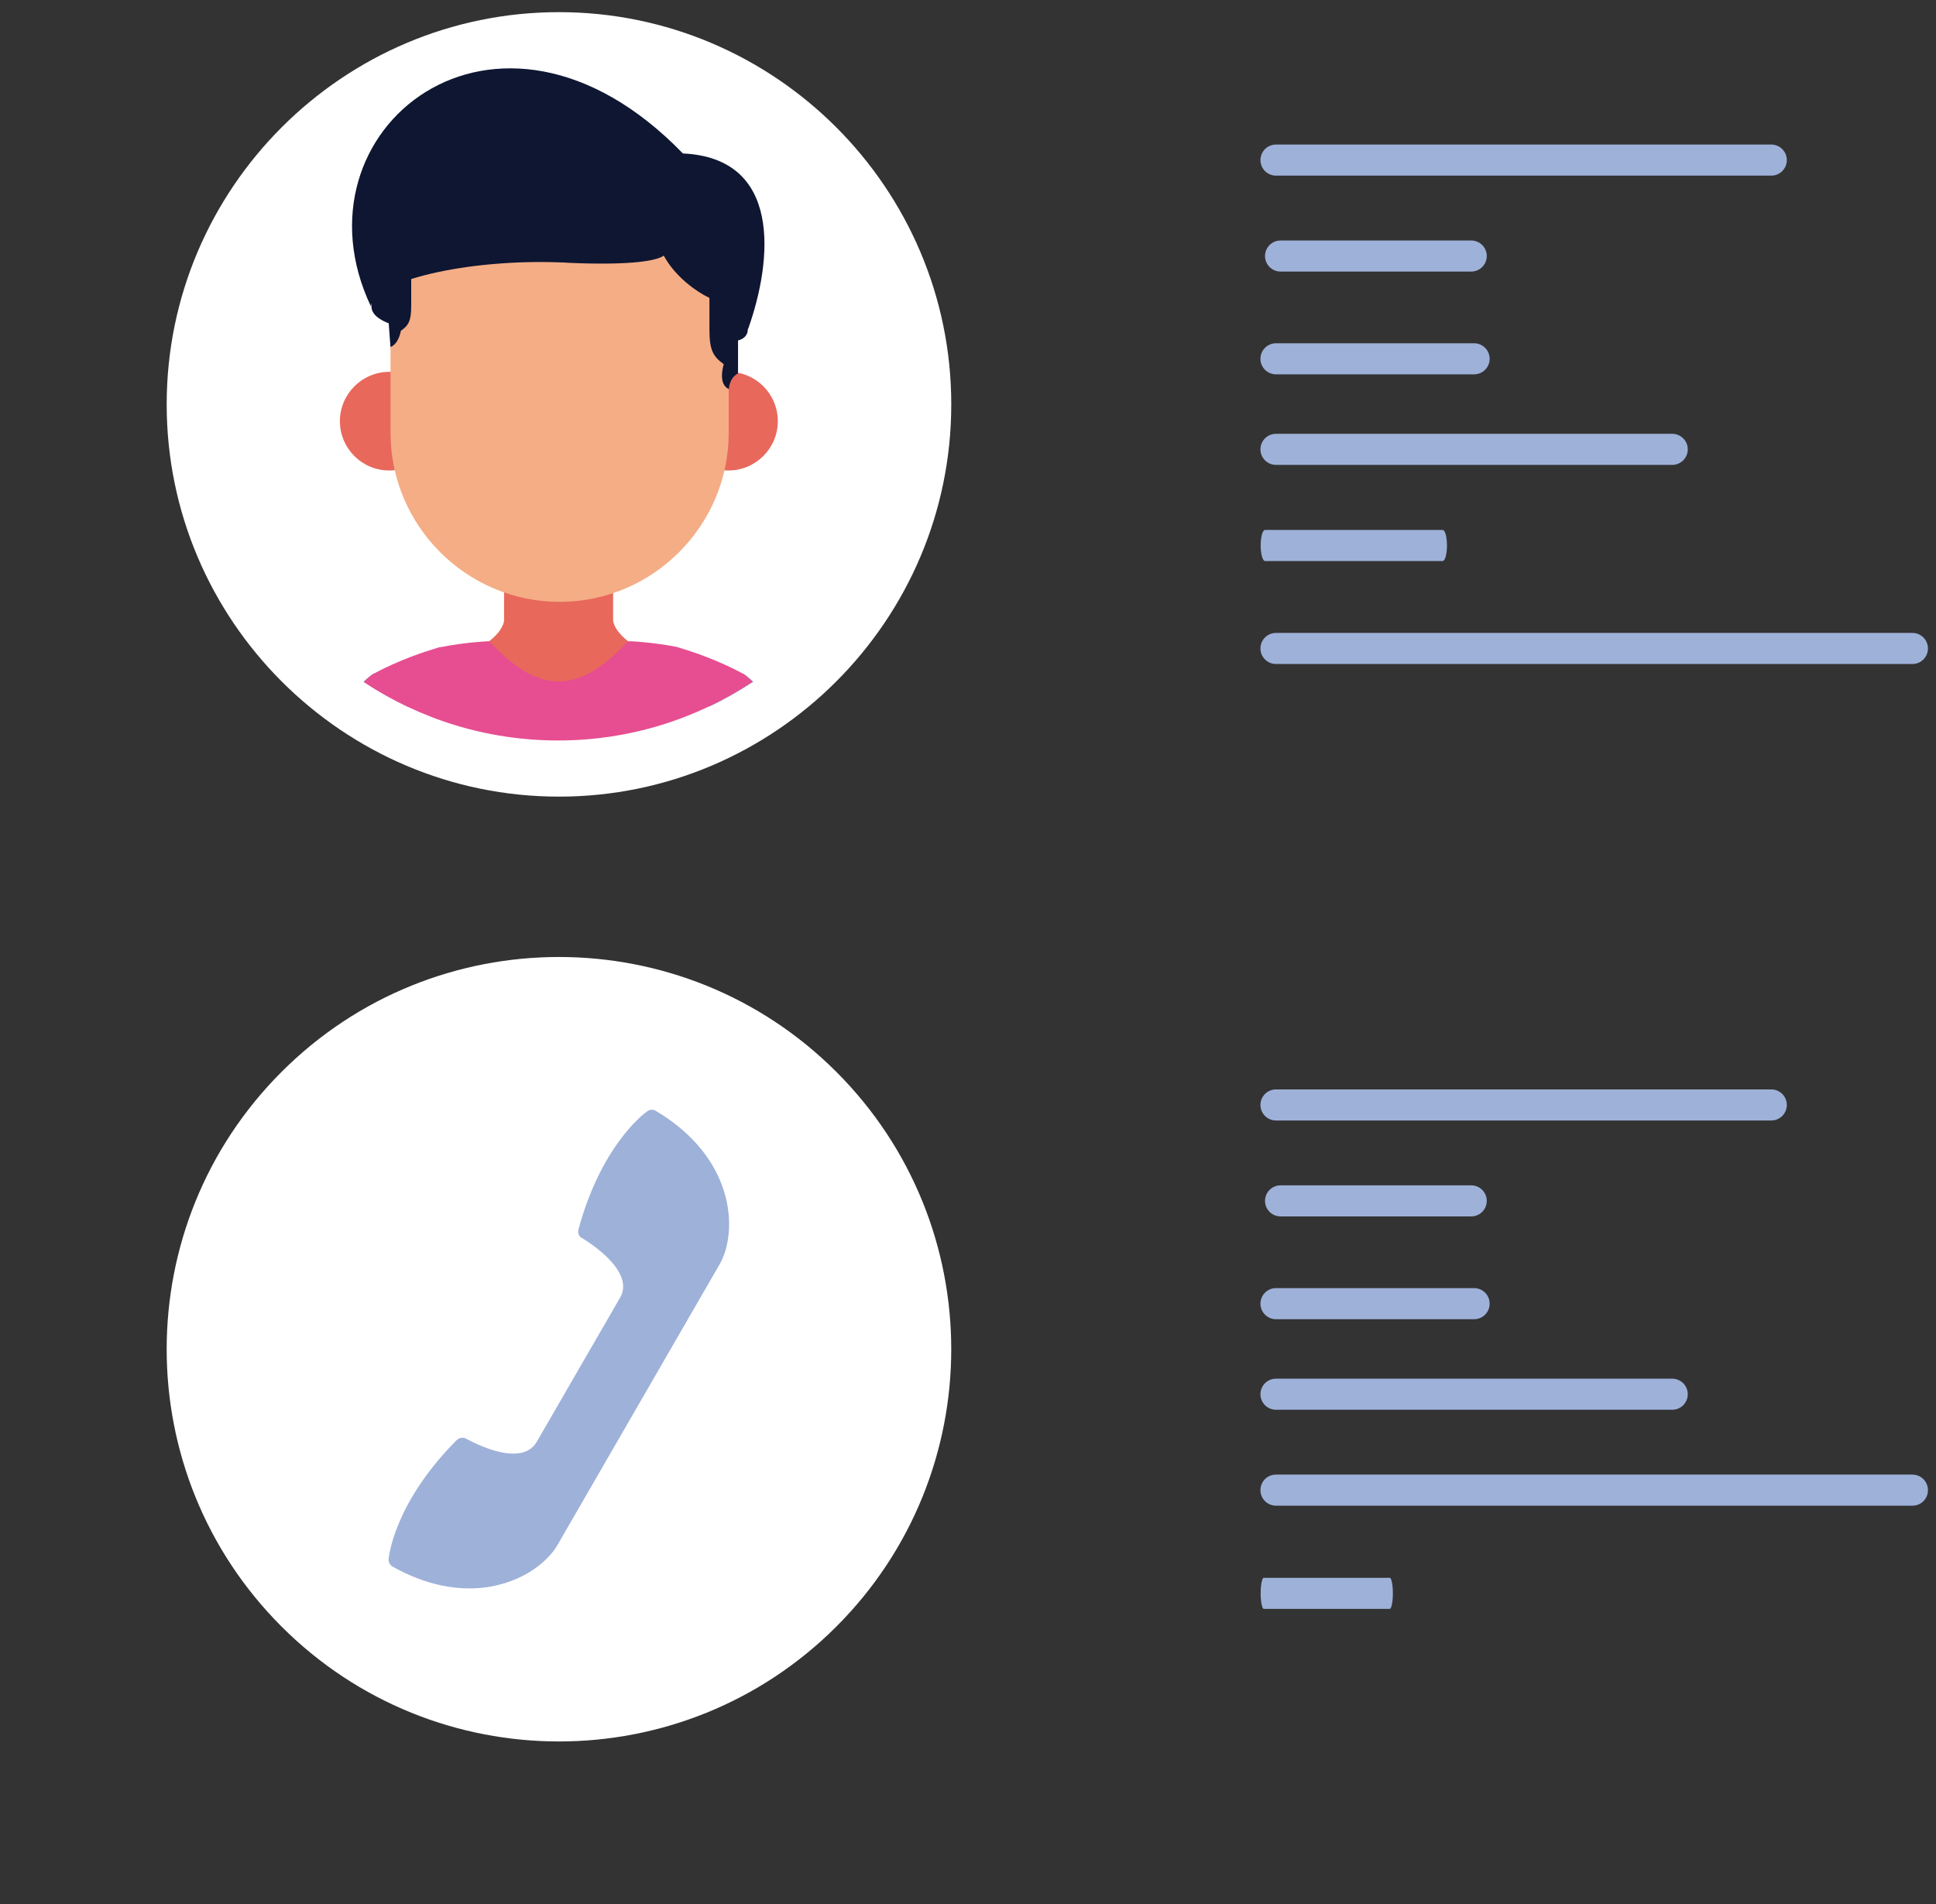 <svg width="123" height="121" viewBox="0 0 123 121" fill="none" xmlns="http://www.w3.org/2000/svg">
<rect x="0" y="0" width="123" height="121" fill="#333333" stroke="none"/>
<path fill-rule="evenodd" clip-rule="evenodd" d="M35.513 50.619C49.246 50.619 60.437 39.428 60.437 25.695C60.437 11.963 49.246 0.772 35.513 0.772C21.781 0.772 10.59 11.963 10.59 25.695C10.59 39.428 21.781 50.619 35.513 50.619Z" fill="white"/>
<path d="M53.136 103.355C62.869 93.622 62.869 77.841 53.136 68.108C43.403 58.375 27.622 58.375 17.889 68.108C8.156 77.841 8.156 93.622 17.889 103.355C27.622 113.088 43.403 113.088 53.136 103.355Z" fill="white"/>
<path fill-rule="evenodd" clip-rule="evenodd" d="M36.751 78.123C38.173 72.87 40.819 70.829 41.096 70.632C41.254 70.5 41.49 70.474 41.675 70.592C43.821 71.869 45.072 73.436 45.73 74.963C46.639 77.083 46.388 79.163 45.743 80.296L35.408 98.189C34.749 99.321 33.077 100.598 30.76 100.874C29.114 101.072 27.139 100.769 24.967 99.558C24.783 99.466 24.677 99.268 24.691 99.057C24.691 99.044 24.967 95.582 28.996 91.526C29.154 91.355 29.417 91.303 29.628 91.421C29.641 91.421 33.038 93.396 34.091 91.632L39.397 82.455C40.385 80.743 37.291 78.861 37.014 78.689C36.803 78.61 36.685 78.36 36.751 78.123Z" fill="#9EB1D9"/>
<path fill-rule="evenodd" clip-rule="evenodd" d="M81.067 11.16C80.528 11.16 80.08 10.726 80.08 10.172C80.08 9.633 80.515 9.185 81.067 9.185H112.535C113.074 9.185 113.522 9.62 113.522 10.172C113.522 10.712 113.088 11.16 112.535 11.16H81.067Z" fill="#9EB1D9"/>
<path fill-rule="evenodd" clip-rule="evenodd" d="M81.359 17.256C80.819 17.256 80.371 16.821 80.371 16.268C80.371 15.728 80.806 15.281 81.359 15.281H93.471C94.011 15.281 94.459 15.715 94.459 16.268C94.459 16.808 94.024 17.256 93.471 17.256H81.359Z" fill="#9EB1D9"/>
<path fill-rule="evenodd" clip-rule="evenodd" d="M81.067 23.786C80.528 23.786 80.08 23.352 80.08 22.799C80.08 22.259 80.515 21.811 81.067 21.811H93.654C94.194 21.811 94.642 22.245 94.642 22.799C94.642 23.338 94.207 23.786 93.654 23.786H81.067Z" fill="#9EB1D9"/>
<path fill-rule="evenodd" clip-rule="evenodd" d="M81.067 29.54C80.528 29.54 80.08 29.105 80.08 28.552C80.08 28.013 80.515 27.565 81.067 27.565H106.241C106.781 27.565 107.229 27.999 107.229 28.552C107.229 29.092 106.794 29.54 106.241 29.54H81.067Z" fill="#9EB1D9"/>
<path fill-rule="evenodd" clip-rule="evenodd" d="M80.37 35.649C80.225 35.649 80.094 35.215 80.094 34.662C80.094 34.122 80.212 33.674 80.37 33.674H91.654C91.812 33.674 91.93 34.109 91.93 34.662C91.93 35.202 91.812 35.649 91.654 35.649H80.37Z" fill="#9EB1D9"/>
<path fill-rule="evenodd" clip-rule="evenodd" d="M81.067 42.192C80.528 42.192 80.08 41.758 80.08 41.205C80.08 40.665 80.515 40.217 81.067 40.217H121.501C122.041 40.217 122.488 40.652 122.488 41.205C122.488 41.745 122.054 42.192 121.501 42.192H81.067Z" fill="#9EB1D9"/>
<path fill-rule="evenodd" clip-rule="evenodd" d="M81.067 71.198C80.528 71.198 80.08 70.763 80.08 70.21C80.08 69.67 80.515 69.223 81.067 69.223H112.535C113.074 69.223 113.522 69.657 113.522 70.21C113.522 70.75 113.088 71.198 112.535 71.198H81.067Z" fill="#9EB1D9"/>
<path fill-rule="evenodd" clip-rule="evenodd" d="M81.359 77.293C80.819 77.293 80.371 76.859 80.371 76.306C80.371 75.766 80.806 75.318 81.359 75.318H93.471C94.011 75.318 94.459 75.753 94.459 76.306C94.459 76.846 94.024 77.293 93.471 77.293H81.359Z" fill="#9EB1D9"/>
<path fill-rule="evenodd" clip-rule="evenodd" d="M81.067 83.824C80.528 83.824 80.08 83.389 80.08 82.836C80.08 82.296 80.515 81.849 81.067 81.849H93.654C94.194 81.849 94.642 82.283 94.642 82.836C94.642 83.376 94.207 83.824 93.654 83.824H81.067Z" fill="#9EB1D9"/>
<path fill-rule="evenodd" clip-rule="evenodd" d="M81.067 89.578C80.528 89.578 80.08 89.143 80.08 88.59C80.08 88.05 80.515 87.603 81.067 87.603H106.241C106.781 87.603 107.229 88.037 107.229 88.59C107.229 89.13 106.794 89.578 106.241 89.578H81.067Z" fill="#9EB1D9"/>
<path fill-rule="evenodd" clip-rule="evenodd" d="M81.067 95.673C80.528 95.673 80.08 95.239 80.08 94.686C80.08 94.133 80.515 93.698 81.067 93.698H121.501C122.041 93.698 122.488 94.133 122.488 94.686C122.488 95.239 122.054 95.673 121.501 95.673H81.067Z" fill="#9EB1D9"/>
<path fill-rule="evenodd" clip-rule="evenodd" d="M80.291 102.23C80.186 102.23 80.094 101.795 80.094 101.242C80.094 100.703 80.186 100.255 80.291 100.255H88.296C88.401 100.255 88.494 100.689 88.494 101.242C88.494 101.782 88.401 102.23 88.296 102.23H80.291Z" fill="#9EB1D9"/>
<path fill-rule="evenodd" clip-rule="evenodd" d="M25.915 44.905L23.756 42.798C23.756 42.798 23.519 42.943 23.098 43.312C23.993 43.904 24.941 44.444 25.915 44.905Z" fill="#9EB1D9"/>
<path fill-rule="evenodd" clip-rule="evenodd" d="M25.915 44.905L23.756 42.798C23.756 42.798 23.519 42.93 23.098 43.312C23.993 43.904 24.928 44.444 25.915 44.905Z" fill="#9EB1D9"/>
<path fill-rule="evenodd" clip-rule="evenodd" d="M45.045 44.905L47.204 42.798C47.204 42.798 47.441 42.943 47.862 43.312C46.967 43.904 46.019 44.444 45.045 44.905Z" fill="#9EB1D9"/>
<path fill-rule="evenodd" clip-rule="evenodd" d="M45.045 44.905L47.204 42.798C47.204 42.798 47.441 42.93 47.862 43.312C46.967 43.904 46.019 44.444 45.045 44.905Z" fill="#9EB1D9"/>
<path fill-rule="evenodd" clip-rule="evenodd" d="M42.966 41.099L43.137 41.152C43.98 41.402 45.546 41.916 47.192 42.798C47.337 42.89 47.561 43.061 47.811 43.325C44.269 45.668 40.03 47.051 35.461 47.051C30.892 47.051 26.653 45.681 23.111 43.338C23.361 43.061 23.585 42.903 23.73 42.811C25.376 41.929 26.956 41.416 27.785 41.165L27.956 41.113L27.97 41.126C29.615 40.797 31.037 40.744 31.037 40.744L35.395 41.376L35.448 41.363L35.501 41.376L39.859 40.744C39.898 40.731 41.307 40.783 42.966 41.099Z" fill="#E74D91"/>
<path fill-rule="evenodd" clip-rule="evenodd" d="M39.044 31.146L38.952 33.595C38.952 33.595 38.952 38.611 38.952 39.375C38.952 39.743 39.294 40.27 39.899 40.744C36.753 44.154 34.225 44.154 31.078 40.744C31.684 40.283 32.026 39.743 32.026 39.375C32.026 38.611 32.026 33.595 32.026 33.595L31.921 31.146C31.921 31.146 33.672 31.462 35.489 31.91C37.292 31.462 39.044 31.146 39.044 31.146Z" fill="#E8685B"/>
<path fill-rule="evenodd" clip-rule="evenodd" d="M24.127 17.375C24.127 17.375 23.587 18.467 23.6 19.481C23.613 20.495 25.746 20.903 26.47 20.903C27.194 20.903 46.904 21.627 46.904 21.627C46.904 21.627 47.51 21.509 47.51 20.929C47.51 20.337 44.126 12.977 44.126 12.977L24.127 17.375Z" fill="#0E1632"/>
<path fill-rule="evenodd" clip-rule="evenodd" d="M24.729 23.628C26.467 23.628 27.863 25.037 27.863 26.762C27.863 28.487 26.454 29.895 24.729 29.895C22.991 29.895 21.596 28.487 21.596 26.762C21.596 25.037 23.005 23.628 24.729 23.628Z" fill="#E8685B"/>
<path fill-rule="evenodd" clip-rule="evenodd" d="M46.284 23.628C48.022 23.628 49.417 25.037 49.417 26.762C49.417 28.487 48.009 29.895 46.284 29.895C44.546 29.895 43.15 28.487 43.15 26.762C43.15 25.037 44.559 23.628 46.284 23.628Z" fill="#E8685B"/>
<path fill-rule="evenodd" clip-rule="evenodd" d="M35.554 6.987C41.466 6.987 46.298 11.819 46.298 17.73V27.5C46.298 33.411 41.466 38.243 35.554 38.243C29.642 38.243 24.811 33.411 24.811 27.5V17.73C24.811 11.819 29.642 6.987 35.554 6.987Z" fill="#F4AD85"/>
<path fill-rule="evenodd" clip-rule="evenodd" d="M45.073 17.572C45.073 17.572 45.073 19.613 45.073 20.942C45.073 22.259 45.31 22.654 45.982 23.141C45.982 23.141 45.574 24.418 46.311 24.721C46.311 24.721 46.311 24.037 46.89 23.721V15.544C46.429 16.071 45.81 16.519 44.994 16.822C45.034 17.058 45.06 17.309 45.073 17.572Z" fill="#0E1632"/>
<path fill-rule="evenodd" clip-rule="evenodd" d="M26.125 17.006C26.125 17.006 26.125 18.481 26.125 19.442C26.125 20.403 25.953 20.679 25.466 21.022C25.466 21.022 25.348 21.838 24.808 22.049L24.334 15.663C24.663 16.045 25.585 16.242 26.177 16.466C26.138 16.637 26.125 16.808 26.125 17.006Z" fill="#0E1632"/>
<path fill-rule="evenodd" clip-rule="evenodd" d="M47.521 20.929C46.862 20.139 46.033 19.481 45.072 18.928L45.019 18.902C44.914 18.849 44.822 18.796 44.716 18.744C42.834 17.651 42.175 16.242 42.175 16.242C41.28 16.861 37.607 16.769 36.224 16.703C36.066 16.69 35.908 16.69 35.75 16.677H35.724H35.684C29.549 16.427 23.611 17.914 23.572 19.481C18.253 8.303 31.55 -2.467 43.387 9.751C49.667 10.041 49.114 16.466 47.521 20.929Z" fill="#0E1632"/>
</svg>
